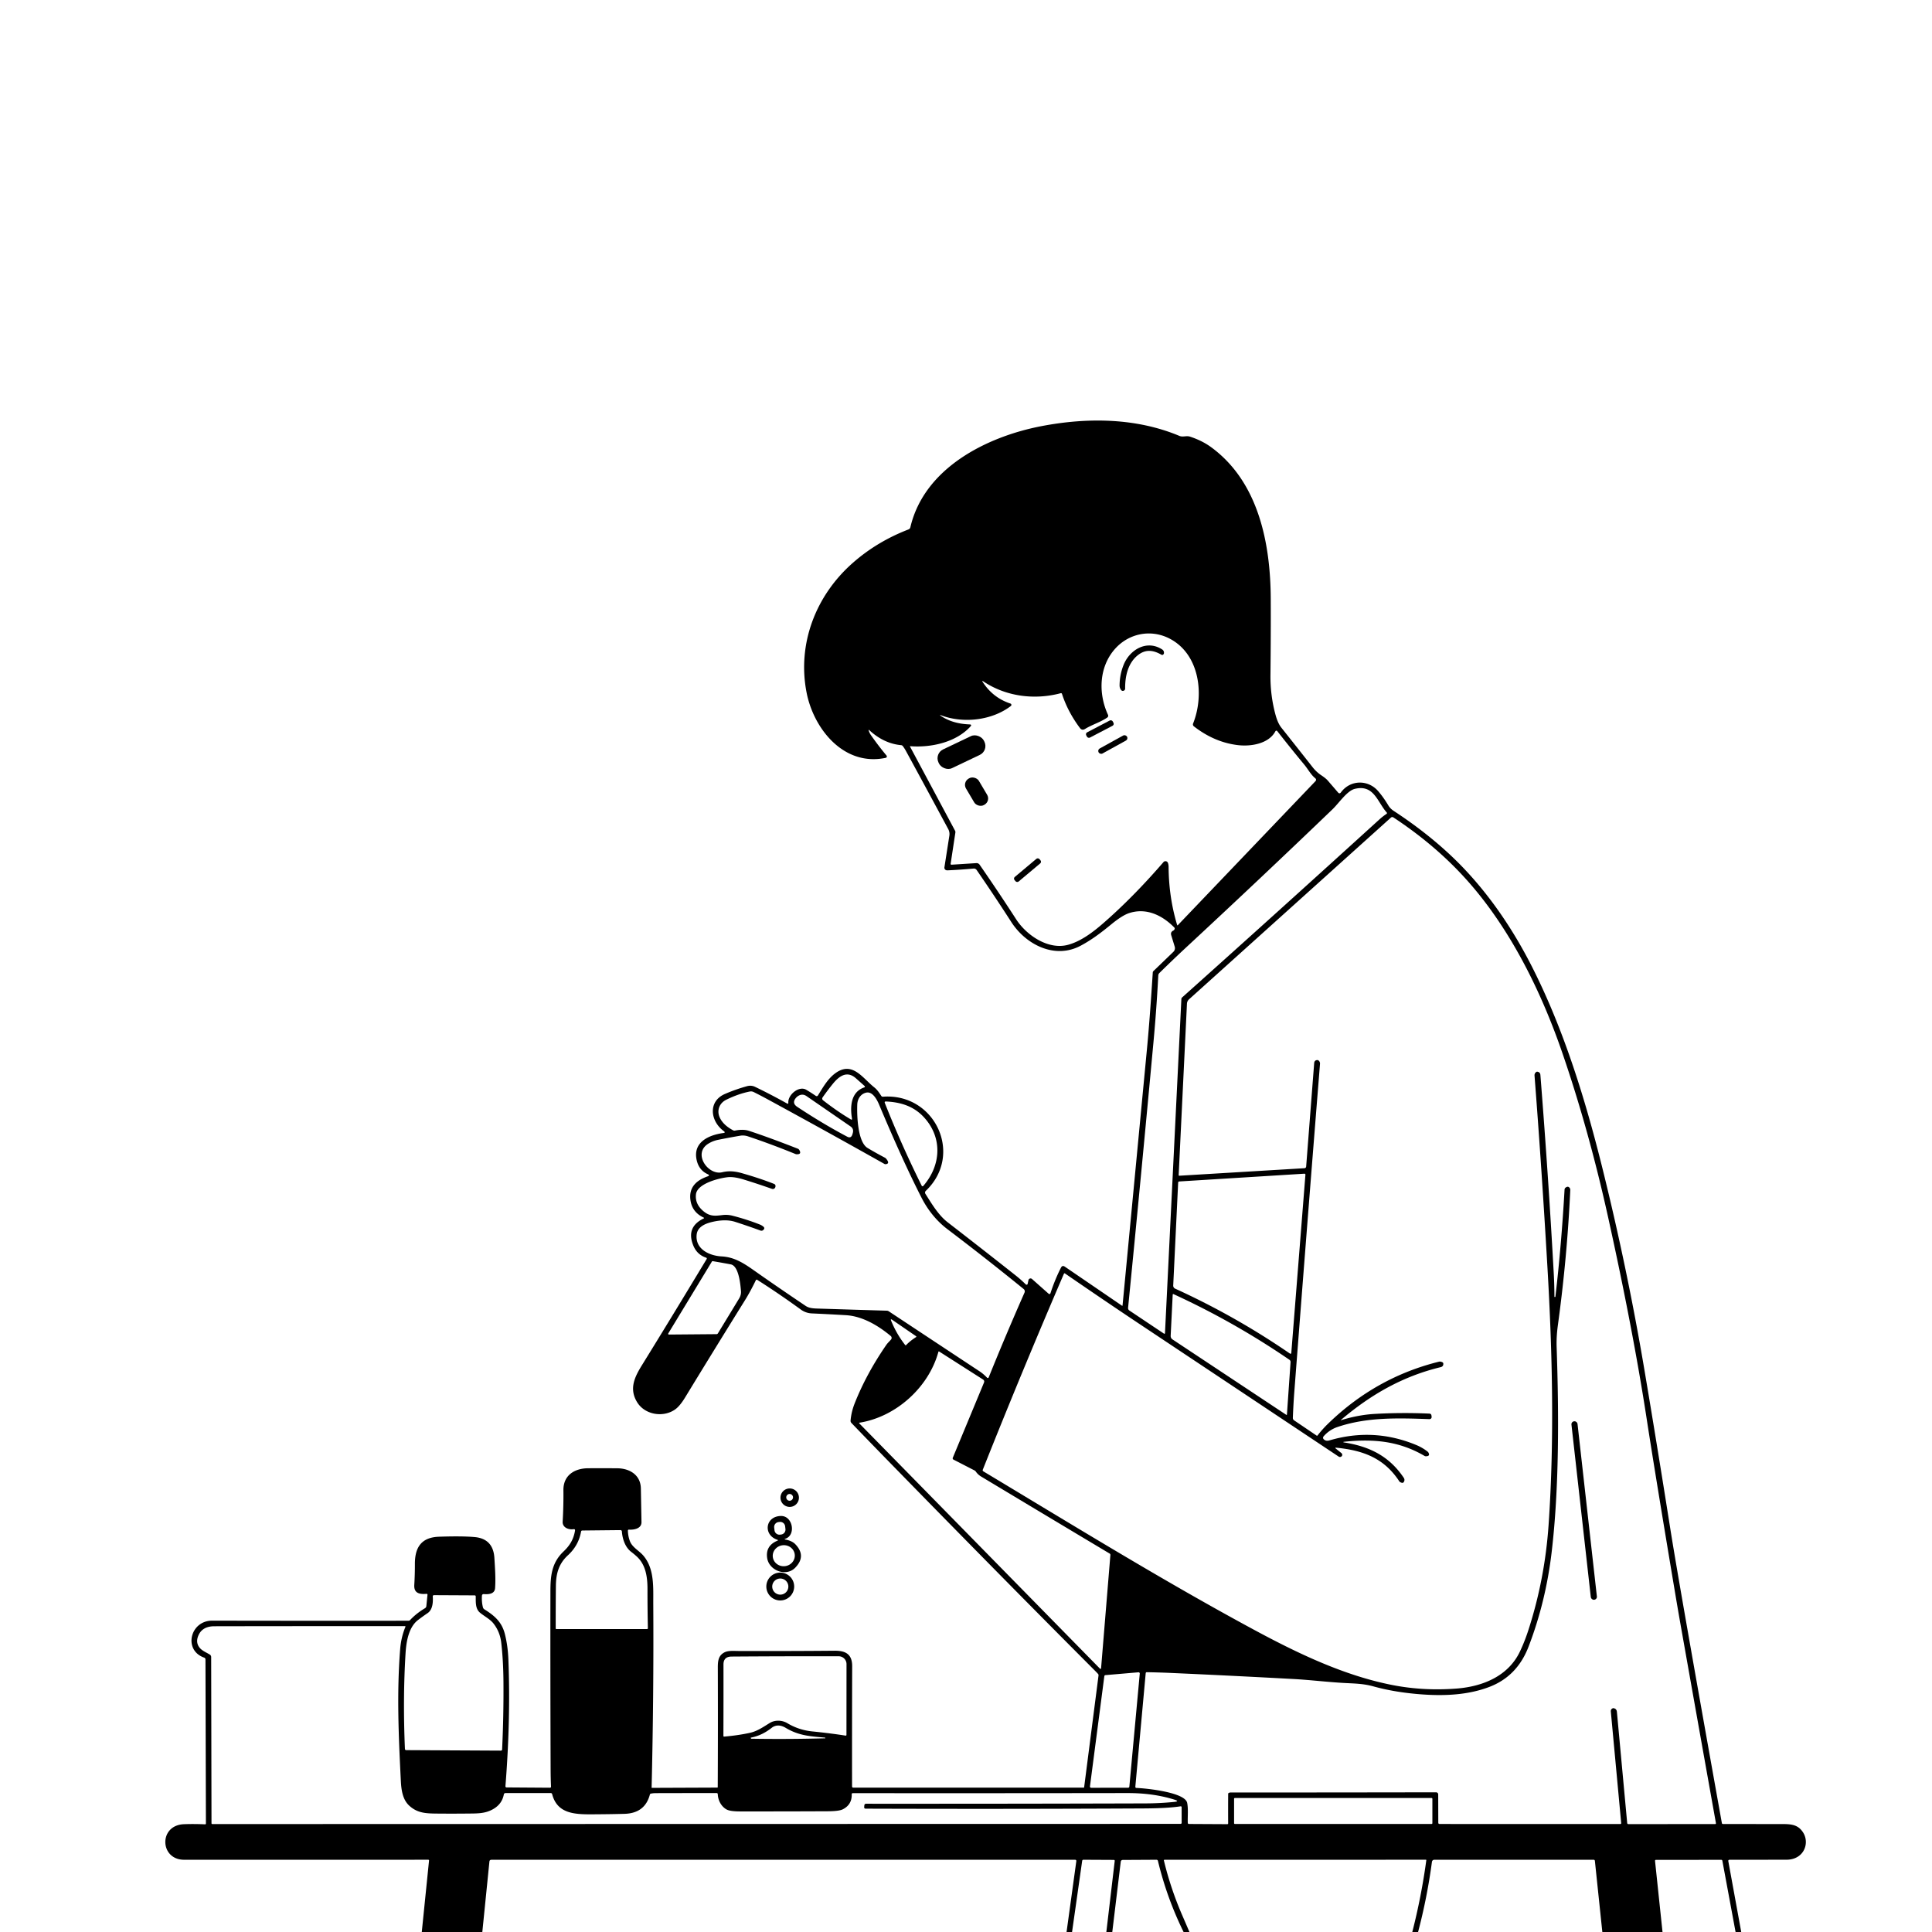 <svg xmlns="http://www.w3.org/2000/svg" version="1.1" viewBox="0.00 0.00 1024.00 1024.00">
<g id="Parent-Group"><g fill="rgba(0,0,0,0)" id="Group-rgba(0,0,0,0)">
<path d="   M 1024.00 0.00   L 1024.00 1024.00   L 922.89 1024.00   L 916.03 986.41   A 0.58 0.57 -5.4 0 1 916.60 985.73   Q 931.35 985.71 946.85 985.69   Q 950.75 985.69 953.48 983.67   C 957.37 980.81 958.23 975.31 955.73 971.33   C 952.63 966.41 948.31 966.79 942.04 966.79   Q 928.09 966.78 913.24 966.76   Q 912.71 966.76 912.62 966.25   Q 890.10 840.67 885.25 809.99   Q 877.93 763.69 871.48 725.50   Q 862.49 672.34 849.42 619.60   C 840.42 583.27 829.02 546.04 812.13 512.67   C 800.81 490.31 786.41 469.70 768.48 452.96   Q 755.35 440.70 738.72 429.81   Q 736.87 428.59 735.89 426.96   Q 733.32 422.65 730.49 419.35   C 725.14 413.11 715.71 413.23 710.74 419.96   Q 710.00 420.97 709.18 420.02   Q 706.44 416.82 703.71 413.67   Q 702.71 412.52 700.27 410.89   Q 697.72 409.18 695.72 406.64   Q 686.94 395.47 679.18 385.72   Q 677.30 383.36 676.12 379.11   Q 673.26 368.76 673.37 357.74   Q 673.60 336.31 673.52 317.50   C 673.41 287.92 667.04 255.48 642.05 237.11   Q 637.22 233.55 630.73 231.43   C 628.73 230.78 627.02 231.84 625.07 231.02   C 602.20 221.45 576.33 221.17 551.85 225.89   C 522.99 231.47 489.91 247.98 482.52 279.42   Q 482.31 280.31 481.45 280.64   Q 464.91 287.00 452.03 298.32   C 432.42 315.54 422.50 341.08 427.48 366.94   C 431.21 386.31 447.23 406.37 469.45 401.67   A 0.75 0.75 0.0 0 0 469.87 400.45   Q 465.62 395.36 461.69 389.75   Q 460.87 388.58 460.45 387.27   Q 460.20 386.51 460.79 387.05   Q 468.50 394.12 477.66 394.96   A 1.17 1.17 0.0 0 1 478.48 395.42   Q 479.39 396.61 480.13 397.96   Q 491.02 417.94 502.59 439.44   A 5.54 5.53 -54.7 0 1 503.18 442.92   L 500.56 459.70   A 1.38 1.37 -80.8 0 0 501.68 461.26   Q 501.98 461.31 502.30 461.30   Q 509.31 460.98 516.02 460.35   A 1.78 1.78 0.0 0 1 517.64 461.11   Q 527.19 474.98 536.03 488.72   C 543.67 500.58 558.92 508.53 572.63 501.32   C 578.53 498.22 583.80 494.19 588.95 489.96   Q 594.83 485.13 598.53 483.94   C 607.68 480.99 616.13 485.20 622.36 491.56   Q 622.78 491.98 622.53 492.51   Q 622.31 493.00 621.83 493.25   Q 620.26 494.04 620.78 495.72   L 622.63 501.76   A 2.71 2.69 59.8 0 1 621.92 504.49   L 611.31 514.72   A 1.06 1.01 71.2 0 0 611.00 515.39   C 610.10 529.17 609.18 542.71 607.90 556.12   Q 601.05 628.13 594.97 691.94   A 0.17 0.17 0.0 0 1 594.70 692.06   L 564.38 671.36   Q 563.07 670.47 562.34 671.88   Q 559.13 678.18 556.76 685.47   A 0.59 0.58 -60.2 0 1 555.82 685.73   L 546.97 677.88   A 1.14 1.14 0.0 0 0 545.10 678.50   L 544.68 680.47   A 0.59 0.59 0.0 0 1 543.69 680.77   Q 541.13 678.23 538.44 676.10   Q 520.83 662.18 502.25 647.81   C 497.27 643.95 493.78 637.91 490.49 632.75   A 1.25 1.23 -38.1 0 1 490.69 631.18   C 510.87 612.01 495.61 579.27 467.99 581.27   Q 467.41 581.32 467.08 580.83   C 465.98 579.15 464.95 577.57 463.35 576.30   C 457.13 571.38 451.78 562.22 442.72 568.85   C 438.70 571.79 436.15 576.39 433.52 580.62   A 0.78 0.78 0.0 0 1 432.42 580.85   Q 429.85 579.10 427.36 577.62   C 423.42 575.26 417.43 580.37 417.84 584.57   A 0.38 0.38 0.0 0 1 417.27 584.94   Q 408.69 580.14 400.24 576.07   Q 398.19 575.08 395.94 575.70   Q 389.97 577.35 384.27 579.80   C 375.16 583.72 376.41 594.22 383.62 599.51   Q 384.76 600.35 383.35 600.53   C 375.75 601.55 367.06 605.35 369.27 614.97   Q 370.48 620.24 375.09 622.34   Q 376.51 622.99 375.03 623.51   C 369.25 625.54 365.02 629.17 365.95 636.06   Q 366.81 642.45 372.90 645.32   Q 373.44 645.58 372.90 645.84   Q 363.51 650.40 367.45 660.12   Q 369.39 664.93 374.18 666.57   Q 374.87 666.80 374.49 667.41   Q 354.70 700.22 340.35 723.40   C 336.35 729.85 333.34 735.98 337.64 743.12   C 341.71 749.87 351.38 751.45 357.69 747.13   Q 360.26 745.38 363.09 740.73   Q 379.30 714.14 394.74 689.34   C 396.87 685.92 398.83 682.23 400.58 678.62   Q 400.86 678.03 401.41 678.38   Q 412.79 685.61 424.43 694.07   Q 427.07 695.98 430.23 696.13   Q 439.64 696.56 448.32 697.07   C 457.11 697.59 465.49 702.57 472.12 708.12   A 1.31 1.30 40.1 0 1 472.28 709.95   C 471.49 710.91 470.50 711.76 469.79 712.78   Q 459.12 728.25 452.94 743.95   Q 451.22 748.35 450.82 752.91   A 1.64 1.63 -64.4 0 0 451.27 754.20   Q 461.80 765.14 472.50 776.10   Q 531.36 836.39 580.51 885.66   Q 581.27 886.42 581.97 887.19   Q 582.30 887.55 582.24 888.05   L 574.61 947.33   A 0.18 0.18 0.0 0 1 574.43 947.49   L 452.20 947.48   A 0.59 0.59 0.0 0 1 451.61 946.89   Q 451.57 914.14 451.67 883.12   C 451.69 876.77 448.23 874.86 442.29 874.92   Q 417.66 875.14 391.56 875.06   C 389.16 875.06 386.17 874.75 384.17 875.70   C 380.85 877.30 380.45 880.14 380.46 883.81   Q 380.57 916.47 380.42 947.24   A 0.23 0.22 -0.0 0 1 380.19 947.46   L 345.51 947.60   A 0.14 0.14 0.0 0 1 345.37 947.45   Q 346.54 898.88 346.25 850.25   C 346.20 841.44 346.98 831.63 341.05 824.58   C 338.81 821.92 335.09 820.13 333.86 816.83   Q 332.88 814.21 332.80 811.34   Q 332.78 810.70 333.41 810.74   C 335.95 810.90 340.06 810.24 340.00 806.74   Q 339.83 797.46 339.67 788.91   C 339.53 781.70 333.68 778.27 327.15 778.22   Q 318.81 778.15 311.61 778.21   C 304.59 778.27 298.51 781.88 298.62 789.89   Q 298.72 797.89 298.22 806.47   C 298.03 809.59 301.29 810.89 303.95 810.51   Q 304.93 810.37 304.76 811.34   C 303.96 815.96 302.02 819.15 298.72 822.28   C 292.22 828.44 291.74 835.51 291.73 843.94   Q 291.66 886.20 291.84 937.85   Q 291.86 942.55 292.05 946.96   A 0.54 0.54 0.0 0 1 291.50 947.53   L 268.47 947.37   A 0.59 0.58 2.7 0 1 267.89 946.74   Q 270.70 911.25 269.46 879.62   Q 269.17 872.24 267.58 866.02   C 265.95 859.60 262.03 856.30 256.76 853.00   Q 256.14 852.61 255.96 851.90   Q 255.24 849.06 255.43 845.86   Q 255.49 844.83 256.52 844.91   Q 262.13 845.34 262.40 841.79   C 262.79 836.59 262.34 830.79 262.04 825.80   Q 261.43 815.58 251.60 814.68   Q 244.96 814.08 232.73 814.49   C 223.34 814.80 219.88 820.11 219.90 828.96   Q 219.92 834.40 219.58 840.08   C 219.32 844.52 222.46 845.08 226.02 844.77   Q 226.63 844.72 226.57 845.33   L 225.97 851.26   A 1.51 1.49 78.2 0 1 225.24 852.40   Q 220.69 855.10 217.36 858.66   Q 217.03 859.02 216.53 859.02   Q 166.56 859.08 112.45 858.98   C 100.79 858.96 97.00 874.64 108.22 878.58   A 1.02 1.02 0.0 0 1 108.90 879.54   L 109.14 966.50   A 0.43 0.43 0.0 0 1 108.69 966.93   Q 102.92 966.67 97.55 966.86   C 84.03 967.34 84.61 985.70 97.57 985.71   Q 161.77 985.74 226.93 985.70   Q 227.44 985.70 227.39 986.20   L 223.55 1024.00   L 0.00 1024.00   L 0.00 0.00   L 1024.00 0.00   Z   M 423.45 793.80   A 4.89 4.89 0.0 0 0 418.56 788.91   A 4.89 4.89 0.0 0 0 413.67 793.80   A 4.89 4.89 0.0 0 0 418.56 798.69   A 4.89 4.89 0.0 0 0 423.45 793.80   Z   M 412.02 816.61   Q 405.67 819.27 406.61 825.77   C 407.57 832.42 416.63 835.88 421.45 830.95   Q 427.58 824.69 421.47 818.40   Q 419.79 816.68 416.30 815.99   Q 415.46 815.83 416.27 815.56   C 422.03 813.64 420.20 803.39 413.92 803.50   C 405.55 803.65 404.36 813.56 412.00 816.11   Q 412.69 816.33 412.02 816.61   Z   M 420.93 840.89   A 7.38 7.38 0.0 0 0 413.55 833.51   A 7.38 7.38 0.0 0 0 406.17 840.89   A 7.38 7.38 0.0 0 0 413.55 848.27   A 7.38 7.38 0.0 0 0 420.93 840.89   Z" />
<path d="   M 514.33 385.08   Q 515.31 384.00 513.86 383.95   Q 504.94 383.61 498.86 379.55   Q 497.50 378.64 499.03 379.21   C 510.64 383.53 525.80 381.85 535.77 374.19   A 0.74 0.74 0.0 0 0 535.55 372.90   Q 526.34 369.87 520.92 361.58   Q 520.23 360.52 521.28 361.22   C 533.37 369.26 548.43 371.07 562.16 367.42   Q 562.71 367.28 562.89 367.82   Q 565.96 377.26 572.36 385.83   Q 573.50 387.36 575.12 386.35   C 578.90 384.02 583.16 382.86 586.87 380.31   A 1.14 1.14 0.0 0 0 587.27 378.89   C 581.99 367.47 582.48 353.40 591.04 343.85   C 598.25 335.79 609.74 333.37 619.60 338.31   C 635.88 346.47 638.44 368.29 632.37 383.47   A 1.30 1.30 0.0 0 0 632.77 384.97   Q 643.59 393.39 655.95 394.91   C 663.03 395.79 672.51 394.20 675.99 387.58   A 0.59 0.59 0.0 0 1 676.97 387.49   Q 684.00 396.48 691.31 405.30   C 693.26 407.65 694.75 410.56 697.05 412.44   Q 698.01 413.22 697.15 414.11   L 624.28 490.35   Q 624.02 490.62 623.91 490.26   Q 619.48 475.57 619.38 459.39   Q 619.37 458.37 619.04 457.39   A 1.39 1.39 0.0 0 0 616.67 456.93   Q 602.09 473.81 587.66 486.75   C 581.48 492.30 574.26 498.50 566.19 500.74   C 555.71 503.65 544.09 495.78 538.56 487.21   Q 529.35 472.94 519.22 458.31   A 1.96 1.95 70.8 0 0 517.49 457.47   L 504.31 458.31   A 0.43 0.43 0.0 0 1 503.86 457.82   L 506.37 441.27   A 1.56 1.55 -55.1 0 0 506.20 440.29   L 482.31 395.68   A 0.13 0.12 -12.2 0 1 482.43 395.50   C 493.65 396.35 506.77 393.39 514.33 385.08   Z   M 603.12 347.24   C 607.29 343.96 611.32 344.59 615.50 346.98   Q 616.23 347.39 616.72 346.71   Q 616.92 346.43 616.93 346.09   Q 616.98 344.88 615.97 344.22   C 607.77 338.91 598.71 344.37 595.51 352.45   Q 593.45 357.64 593.40 363.26   Q 593.39 364.70 594.23 365.74   Q 594.65 366.26 595.33 366.16   A 1.19 1.19 0.0 0 0 596.35 364.97   C 596.27 358.36 597.89 351.35 603.12 347.24   Z   M 589.768 382.355   A 1.15 1.15 0.0 0 0 588.216 381.869   L 576.199 388.151   A 1.15 1.15 0.0 0 0 575.713 389.703   L 576.112 390.465   A 1.15 1.15 0.0 0 0 577.663 390.951   L 589.681 384.669   A 1.15 1.15 0.0 0 0 590.167 383.117   L 589.768 382.355   Z   M 521.516 392.623   A 5.19 5.19 0.0 0 0 514.597 390.173   L 499.867 397.199   A 5.19 5.19 0.0 0 0 497.417 404.118   L 497.684 404.677   A 5.19 5.19 0.0 0 0 504.603 407.127   L 519.333 400.101   A 5.19 5.19 0.0 0 0 521.783 393.183   L 521.516 392.623   Z   M 597.33 390.419   A 1.48 1.48 0.0 0 0 595.319 389.838   L 582.852 396.72   A 1.48 1.48 0.0 0 0 582.272 398.731   L 582.31 398.801   A 1.48 1.48 0.0 0 0 584.321 399.382   L 596.788 392.5   A 1.48 1.48 0.0 0 0 597.368 390.489   L 597.33 390.419   Z   M 518.828 413.868   A 3.79 3.79 0.0 0 0 513.637 412.535   L 513.327 412.718   A 3.79 3.79 0.0 0 0 511.994 417.91   L 516.372 425.312   A 3.79 3.79 0.0 0 0 521.563 426.645   L 521.873 426.462   A 3.79 3.79 0.0 0 0 523.206 421.27   L 518.828 413.868   Z   M 550.914 455.325   A 1.13 1.13 0.0 0 0 549.322 455.185   L 537.847 464.814   A 1.13 1.13 0.0 0 0 537.707 466.406   L 538.286 467.096   A 1.13 1.13 0.0 0 0 539.878 467.235   L 551.353 457.606   A 1.13 1.13 0.0 0 0 551.493 456.014   L 550.914 455.325   Z" />
<path d="   M 626.56 528.65   Q 626.18 528.98 626.15 529.50   L 617.47 706.46   Q 617.43 707.19 616.82 706.78   L 598.58 694.59   A 1.55 1.53 -70.4 0 1 597.91 693.16   Q 604.71 624.37 611.36 552.39   Q 613.01 534.51 613.91 517.01   A 1.96 1.93 -21.3 0 1 614.48 515.74   Q 621.59 508.74 628.50 502.32   Q 668.83 464.91 706.34 428.86   C 709.65 425.67 713.99 419.10 718.10 418.11   C 728.25 415.66 730.01 425.08 735.00 430.65   A 0.47 0.47 0.0 0 1 734.92 431.35   Q 732.87 432.72 731.24 434.20   Q 676.83 483.69 626.56 528.65   Z" />
<path d="   M 651.02 950.49   Q 650.96 950.54 650.96 950.61   Q 650.91 958.38 650.95 966.42   A 0.42 0.42 0.0 0 1 650.53 966.85   L 630.18 966.74   Q 629.58 966.73 629.55 966.13   C 629.42 962.89 629.88 958.81 629.23 955.57   C 628.10 949.97 607.77 947.86 602.31 947.64   A 0.58 0.58 0.0 0 1 601.75 947.00   L 607.25 886.80   A 0.55 0.55 0.0 0 1 607.81 886.30   Q 614.46 886.42 620.51 886.69   Q 652.45 888.11 685.57 889.91   C 694.40 890.39 703.78 891.55 712.76 892.03   C 718.06 892.32 722.57 892.33 728.04 893.85   Q 739.69 897.08 754.00 898.09   C 766.05 898.94 778.46 898.32 789.52 894.05   Q 804.17 888.40 810.17 872.77   Q 819.29 849.04 822.40 822.75   C 826.42 788.70 826.26 749.31 825.05 713.91   Q 824.87 708.55 825.69 702.52   Q 830.62 666.54 832.28 630.76   Q 832.32 629.79 831.54 629.21   Q 830.82 628.68 829.79 629.47   A 1.38 1.35 -17.8 0 0 829.25 630.49   Q 827.55 660.32 824.40 687.26   Q 824.39 687.42 824.23 687.41   L 823.95 687.40   Q 823.88 687.40 823.88 687.33   Q 823.85 680.99 823.55 675.49   Q 820.72 623.85 816.44 569.75   Q 816.31 568.22 814.79 568.02   Q 814.57 567.99 814.39 568.09   A 2.07 2.05 73.4 0 0 813.33 570.07   Q 817.09 618.59 820.18 671.77   C 822.79 716.75 823.89 763.02 820.79 808.14   Q 818.83 836.71 810.22 863.53   Q 808.22 869.79 805.61 875.31   C 799.44 888.38 785.88 893.90 772.02 894.97   Q 754.40 896.33 737.87 893.08   C 712.09 888.01 687.45 876.12 664.18 863.56   C 615.79 837.43 568.64 808.33 521.18 779.84   A 0.68 0.67 26.4 0 1 520.89 779.00   Q 541.61 726.87 563.91 675.09   A 0.36 0.35 28.7 0 1 564.43 674.94   Q 586.43 690.07 603.40 701.37   Q 656.50 736.72 709.44 771.97   Q 710.29 772.53 711.07 771.89   Q 711.28 771.73 711.36 771.44   Q 711.57 770.65 710.94 770.14   L 708.12 767.87   Q 707.30 767.21 708.34 767.32   C 722.43 768.72 733.55 772.77 741.64 785.11   A 1.48 1.42 86.4 0 0 742.15 785.58   Q 743.49 786.28 743.97 785.60   Q 744.80 784.42 744.00 783.23   C 736.38 771.89 726.05 766.74 712.85 764.60   Q 711.02 764.31 712.86 764.12   C 728.01 762.58 741.52 763.75 755.02 771.66   A 1.37 1.29 58.7 0 0 755.70 771.85   Q 758.24 771.84 757.04 769.80   A 1.22 1.21 4.9 0 0 756.76 769.47   Q 753.98 767.27 750.68 765.90   Q 728.19 756.54 704.75 763.41   C 703.52 763.77 702.51 763.73 701.58 762.82   A 1.11 1.10 42.9 0 1 701.52 761.31   C 703.46 759.05 706.04 757.31 708.81 756.37   C 724.45 751.07 740.66 751.56 757.64 752.17   A 1.12 1.11 -2.4 0 0 758.79 750.92   L 758.71 750.27   Q 758.58 749.28 757.58 749.24   Q 743.03 748.59 728.63 749.40   C 722.64 749.74 716.60 750.94 710.87 752.70   Q 710.44 752.83 710.78 752.54   C 726.65 739.10 743.49 729.46 763.58 724.62   Q 765.12 724.25 764.98 722.68   Q 764.91 721.90 763.36 721.68   A 1.92 1.88 40.9 0 0 762.69 721.72   Q 729.20 730.01 703.85 754.64   Q 700.92 757.48 698.32 760.83   A 0.34 0.34 0.0 0 1 697.85 760.90   L 685.90 752.81   A 1.51 1.50 18.3 0 1 685.24 751.51   Q 685.51 744.30 686.03 737.50   Q 692.53 652.47 699.63 563.85   A 2.02 1.98 -72.0 0 0 698.70 561.98   Q 698.50 561.86 698.27 561.86   Q 696.66 561.88 696.54 563.49   L 692.29 618.32   A 0.92 0.92 0.0 0 1 691.43 619.17   L 625.06 623.16   A 0.32 0.32 0.0 0 1 624.72 622.82   L 629.11 531.98   A 3.32 3.30 -19.9 0 1 630.20 529.67   L 737.23 433.33   A 1.05 1.04 -49.3 0 1 738.50 433.23   Q 760.93 448.02 777.31 466.29   C 800.23 491.85 816.75 525.06 828.18 558.38   Q 842.13 599.04 852.34 645.19   Q 865.45 704.44 872.74 751.78   Q 877.16 780.52 887.53 842.42   Q 889.28 852.88 890.92 862.14   Q 900.05 913.63 909.47 966.26   Q 909.56 966.79 909.02 966.79   L 863.13 966.82   Q 862.49 966.82 862.44 966.19   L 856.99 907.31   Q 856.83 905.66 855.21 905.37   Q 854.99 905.33 854.77 905.43   Q 853.66 905.94 853.77 907.14   L 859.26 966.24   Q 859.30 966.77 858.76 966.77   L 763.04 966.75   Q 762.32 966.75 762.32 966.04   L 762.28 951.07   A 1.11 1.11 0.0 0 0 761.17 949.96   Q 706.89 950.06 652.15 950.06   A 1.80 1.67 -63.8 0 0 651.02 950.49   Z   M 836.117 754.666   A 1.54 1.54 0.0 0 0 834.415 753.308   L 834.256 753.326   A 1.54 1.54 0.0 0 0 832.897 755.028   L 843.163 846.554   A 1.54 1.54 0.0 0 0 844.865 847.912   L 845.024 847.894   A 1.54 1.54 0.0 0 0 846.383 846.192   L 836.117 754.666   Z" />
<path d="   M 450.88 593.26   Q 443.82 589.07 436.35 583.26   Q 435.38 582.51 436.09 581.51   Q 438.66 577.87 441.31 574.59   C 444.49 570.65 448.71 567.17 453.61 571.48   Q 455.95 573.55 458.28 575.64   A 0.41 0.41 0.0 0 1 458.13 576.33   C 450.98 578.73 450.50 586.45 451.56 592.79   Q 451.72 593.76 450.88 593.26   Z" />
<path d="   M 422.23 611.79   Q 425.11 611.87 423.59 609.43   A 1.48 1.46 -4.6 0 0 422.90 608.85   Q 407.69 602.89 396.99 599.37   Q 393.89 598.35 389.54 599.24   A 1.43 1.42 53.4 0 1 388.59 599.10   Q 383.17 596.22 381.40 592.12   C 379.84 588.50 381.31 584.65 384.94 582.88   Q 391.45 579.70 397.39 578.53   Q 398.49 578.32 399.50 578.82   Q 403.15 580.65 406.55 582.49   Q 438.29 599.75 468.75 616.90   A 1.21 1.13 54.6 0 0 469.44 617.04   Q 471.88 616.77 469.67 614.14   A 2.18 2.16 83.9 0 0 468.97 613.57   Q 464.22 611.09 459.83 608.45   C 454.63 605.34 454.14 591.53 454.37 585.45   C 454.47 582.56 456.04 579.91 458.97 579.15   C 462.44 578.24 464.84 582.88 465.90 585.38   Q 478.58 615.57 488.51 634.97   C 491.72 641.24 496.32 647.06 502.05 651.41   Q 522.86 667.18 542.57 683.22   A 1.60 1.59 -58.7 0 1 543.02 685.09   Q 532.41 709.18 524.03 730.05   A 0.52 0.51 -56.1 0 1 523.18 730.22   Q 521.22 728.17 519.22 726.85   Q 495.56 711.23 471.09 695.03   Q 470.61 694.71 470.04 694.69   Q 452.44 694.17 433.85 693.58   C 431.54 693.51 428.99 693.48 427.04 692.17   Q 412.65 682.51 399.55 673.29   C 393.97 669.36 389.13 666.28 382.43 665.92   C 375.89 665.56 368.32 661.99 369.26 654.23   C 369.74 650.28 373.74 648.56 377.20 647.72   Q 384.48 645.95 389.65 647.61   Q 396.30 649.75 403.12 652.24   A 1.38 1.38 0.0 0 0 404.46 652.00   Q 405.60 651.03 404.67 650.20   Q 403.83 649.46 402.70 649.01   Q 396.01 646.36 388.31 644.37   Q 385.64 643.68 382.92 644.01   C 379.03 644.48 376.34 644.82 372.95 642.05   Q 368.32 638.27 368.86 633.08   C 369.46 627.18 381.59 624.33 385.91 623.92   Q 389.16 623.62 394.31 625.21   Q 402.23 627.67 409.08 630.10   Q 410.01 630.43 410.67 629.71   Q 410.96 629.39 411.04 628.76   A 1.20 1.20 0.0 0 0 410.29 627.50   Q 402.80 624.54 393.41 621.86   C 389.64 620.78 386.42 620.44 382.75 621.32   C 375.32 623.10 366.97 611.39 375.44 606.16   Q 377.81 604.70 380.57 604.14   Q 386.51 602.94 392.44 601.93   C 393.79 601.71 395.20 601.88 396.49 602.31   Q 408.63 606.36 421.63 611.66   A 1.74 1.68 56.3 0 0 422.23 611.79   Z" />
<path d="   M 427.50 580.98   L 450.79 597.02   Q 452.55 598.23 452.05 600.31   Q 451.92 600.86 451.74 601.39   Q 451.02 603.51 449.05 602.47   Q 436.21 595.69 422.58 586.67   Q 419.51 584.64 421.91 581.86   Q 422.41 581.28 423.07 580.87   Q 425.32 579.48 427.50 580.98   Z" />
<path d="   M 469.61 583.81   C 477.57 584.18 484.33 586.39 489.61 592.07   C 499.55 602.76 498.99 617.46 489.35 628.58   A 0.50 0.50 0.0 0 1 488.53 628.47   Q 477.77 606.79 469.00 584.67   Q 468.64 583.76 469.61 583.81   Z" />
<path d="   M 683.51 717.30   Q 654.71 697.53 622.84 683.00   A 1.73 1.73 0.0 0 1 621.83 681.34   L 624.45 626.76   A 0.60 0.58 -90.0 0 1 625.00 626.20   L 691.36 622.08   A 0.52 0.51 1.0 0 1 691.90 622.63   L 684.41 717.15   A 0.40 0.40 0.0 0 1 683.86 717.49   Q 683.67 717.41 683.51 717.30   Z" />
<path d="   M 377.77 668.44   Q 382.90 669.31 387.30 670.14   C 391.62 670.95 392.43 680.85 392.73 684.24   Q 392.92 686.30 391.72 688.27   Q 386.23 697.32 380.52 706.69   Q 380.26 707.13 379.75 707.13   L 354.54 707.34   A 0.39 0.39 0.0 0 1 354.20 706.75   L 377.33 668.64   A 0.43 0.43 0.0 0 1 377.77 668.44   Z" />
<path d="   M 683.38 720.68   Q 684.08 721.16 684.02 722.01   L 682.10 749.74   A 0.21 0.21 0.0 0 1 681.77 749.90   L 621.48 709.94   Q 620.42 709.23 620.48 707.95   L 621.56 686.16   A 0.29 0.29 0.0 0 1 621.98 685.91   Q 654.06 700.62 683.38 720.68   Z" />
<path d="   M 485.56 708.67   Q 482.36 710.71 480.26 712.93   A 0.32 0.31 -41.8 0 1 479.78 712.91   Q 475.20 707.09 472.33 700.03   Q 471.83 698.81 472.92 699.55   L 485.57 708.24   A 0.26 0.26 0.0 0 1 485.56 708.67   Z" />
<path d="   M 505.00 772.64   A 0.76 0.76 0.0 0 0 505.36 773.62   L 516.48 779.34   Q 516.93 779.57 517.22 779.99   Q 518.31 781.57 520.02 782.60   Q 555.34 803.82 588.09 823.39   Q 588.57 823.68 588.52 824.24   L 583.59 884.26   A 0.32 0.32 0.0 0 1 583.05 884.46   L 455.51 754.50   Q 455.14 754.12 455.66 754.04   C 474.95 750.93 492.26 735.30 497.38 716.47   A 0.25 0.25 0.0 0 1 497.76 716.32   L 520.97 731.13   Q 521.97 731.76 521.51 732.86   L 505.00 772.64   Z" />
<circle cx="418.52" cy="793.63" r="1.79" />
<rect x="-2.92" y="-3.36" transform="translate(413.32,810.03) rotate(-6.6)" width="5.84" height="6.72" rx="2.63" />
<path d="   M 294.54 863.11   Q 294.52 851.68 294.63 840.63   C 294.69 833.84 296.25 828.71 301.03 824.31   C 304.77 820.87 307.08 816.76 307.97 811.80   Q 308.07 811.21 308.68 811.20   L 328.85 810.99   A 0.75 0.75 0.0 0 1 329.61 811.69   C 329.89 815.60 331.32 820.05 334.54 822.51   Q 336.08 823.68 337.49 824.97   C 342.32 829.39 343.19 835.97 343.18 842.29   Q 343.17 853.31 343.39 862.98   A 0.44 0.44 0.0 0 1 342.95 863.43   L 294.86 863.44   A 0.33 0.32 90.0 0 1 294.54 863.11   Z" />
<ellipse cx="0.00" cy="0.00" transform="translate(415.42,824.56) rotate(-6.5)" rx="5.85" ry="5.57" />
<circle cx="413.57" cy="840.92" r="4.27" />
<path d="   M 226.65 854.98   C 229.34 853.16 229.58 849.20 229.38 846.13   A 0.61 0.61 0.0 0 1 229.99 845.47   L 251.54 845.58   Q 252.14 845.58 252.15 846.18   C 252.19 849.09 251.89 852.67 254.40 854.75   C 256.69 856.65 259.74 858.18 261.53 860.45   Q 265.01 864.87 265.68 870.73   Q 266.76 880.28 266.84 891.28   Q 266.98 909.30 266.13 927.29   A 0.61 0.61 0.0 0 1 265.51 927.87   L 215.29 927.61   A 0.67 0.67 0.0 0 1 214.62 926.97   Q 213.48 900.31 214.95 876.32   C 215.31 870.39 216.50 862.50 221.58 858.63   Q 224.03 856.76 226.65 854.98   Z" />
<path d="   M 458.04 957.74   Q 457.96 958.63 458.85 958.63   Q 532.27 958.88 606.00 958.51   Q 619.02 958.44 625.65 957.39   Q 626.29 957.29 626.29 957.93   L 626.30 966.07   Q 626.30 966.69 625.68 966.69   L 112.50 966.79   A 0.41 0.40 89.3 0 1 112.10 966.39   L 111.93 878.25   A 1.50 1.50 0.0 0 0 111.23 876.98   C 109.41 875.83 107.10 874.98 105.75 873.26   Q 103.59 870.52 105.14 866.88   Q 107.22 861.97 113.58 861.95   Q 159.49 861.86 214.66 861.89   A 0.25 0.25 0.0 0 1 214.89 862.24   Q 212.59 867.79 212.09 874.15   C 210.26 897.33 211.26 920.14 212.45 943.81   C 212.69 948.62 213.36 953.84 216.97 957.10   C 221.63 961.31 226.38 961.20 233.50 961.25   Q 240.59 961.30 247.24 961.23   C 253.02 961.17 257.02 961.34 261.32 958.90   Q 266.08 956.21 267.03 951.12   A 0.94 0.93 -84.8 0 1 267.95 950.35   L 291.89 950.36   Q 292.49 950.36 292.65 950.94   C 295.28 961.10 304.14 961.67 313.46 961.63   Q 323.80 961.58 331.02 961.37   Q 341.83 961.06 344.45 951.15   Q 344.57 950.73 344.99 950.65   Q 346.21 950.41 347.46 950.40   Q 363.44 950.35 379.78 950.36   Q 380.42 950.36 380.44 950.99   C 380.58 954.38 382.40 957.58 385.11 959.06   Q 386.99 960.08 392.05 960.09   Q 414.67 960.12 438.69 960.01   Q 444.72 959.98 446.69 958.98   Q 451.58 956.50 451.43 951.04   Q 451.42 950.41 452.05 950.41   Q 524.44 950.47 597.29 950.36   C 606.17 950.34 614.49 951.34 622.51 953.86   Q 625.37 954.75 622.39 955.05   Q 614.82 955.82 606.71 955.84   Q 534.02 956.06 459.09 956.02   Q 458.19 956.02 458.11 956.92   L 458.04 957.74   Z" />
<path d="   M 417.30 913.32   C 414.58 911.69 410.81 911.50 408.04 913.18   C 404.68 915.23 401.44 917.56 397.50 918.43   Q 391.37 919.78 383.80 920.44   A 0.35 0.35 0.0 0 1 383.42 920.09   Q 383.49 901.77 383.46 882.21   Q 383.45 878.04 387.75 878.01   Q 417.69 877.80 444.53 877.86   A 4.14 4.14 0.0 0 1 448.67 882.01   L 448.64 919.47   Q 448.64 919.99 448.13 919.91   Q 440.26 918.67 430.56 917.69   Q 423.38 916.97 417.30 913.32   Z" />
<path d="   M 577.70 946.84   L 585.32 888.40   A 0.64 0.64 0.0 0 1 585.90 887.85   L 603.41 886.35   A 0.64 0.64 0.0 0 1 604.10 887.04   L 598.58 946.96   A 0.64 0.64 0.0 0 1 597.95 947.54   L 578.34 947.56   A 0.64 0.64 0.0 0 1 577.70 946.84   Z" />
<path d="   M 437.23 920.98   Q 437.44 921.00 437.43 921.22   L 437.43 921.23   Q 437.42 921.33 437.32 921.34   Q 417.77 921.88 398.38 921.56   Q 398.12 921.56 397.98 921.33   Q 397.78 921.01 398.15 920.94   Q 403.84 919.85 408.98 915.81   C 411.36 913.94 414.09 914.39 416.45 915.81   C 423.52 920.04 429.61 920.26 437.23 920.98   Z" />
<rect x="654.09" y="952.97" width="105.10" height="13.78" rx="0.43" />
<path d="   M 748.54 1024.00   L 630.43 1024.00   Q 628.49 1019.47 626.55 1015.00   Q 620.49 1000.98 616.91 986.20   Q 616.79 985.72 617.28 985.72   L 755.72 985.70   Q 756.01 985.70 755.97 985.99   Q 753.35 1005.27 748.54 1024.00   Z" />
<path d="   M 565.30 1024.00   L 255.64 1024.00   L 259.40 986.68   Q 259.50 985.73 260.46 985.73   L 569.76 985.72   Q 570.57 985.72 570.46 986.52   L 565.30 1024.00   Z" />
<path d="   M 586.38 1024.00   L 568.21 1024.00   L 573.57 986.33   Q 573.66 985.70 574.29 985.71   L 590.28 985.79   Q 590.89 985.79 590.82 986.39   L 586.38 1024.00   Z" />
<path d="   M 627.33 1024.00   L 589.53 1024.00   L 594.01 986.83   Q 594.13 985.81 595.16 985.81   L 612.97 985.71   A 0.79 0.78 82.9 0 1 613.73 986.31   Q 618.48 1006.04 627.33 1024.00   Z" />
<path d="   M 849.27 1024.00   L 751.61 1024.00   Q 756.40 1005.89 758.96 986.81   A 1.27 1.26 -86.1 0 1 760.21 985.71   L 844.70 985.72   A 0.63 0.62 86.9 0 1 845.32 986.28   L 849.27 1024.00   Z" />
<path d="   M 919.89 1024.00   L 881.17 1024.00   L 877.20 986.30   A 0.48 0.47 87.2 0 1 877.67 985.77   L 912.32 985.75   A 0.57 0.57 0.0 0 1 912.88 986.21   L 919.89 1024.00   Z" />
</g>
<g fill="#000000" id="Group-000000">
<path d="   M 922.89 1024.00   L 919.89 1024.00   L 912.88 986.21   A 0.57 0.57 0.0 0 0 912.32 985.75   L 877.67 985.77   A 0.48 0.47 87.2 0 0 877.20 986.30   L 881.17 1024.00   L 849.27 1024.00   L 845.32 986.28   A 0.63 0.62 86.9 0 0 844.70 985.72   L 760.21 985.71   A 1.27 1.26 -86.1 0 0 758.96 986.81   Q 756.40 1005.89 751.61 1024.00   L 748.54 1024.00   Q 753.35 1005.27 755.97 985.99   Q 756.01 985.70 755.72 985.70   L 617.28 985.72   Q 616.79 985.72 616.91 986.20   Q 620.49 1000.98 626.55 1015.00   Q 628.49 1019.47 630.43 1024.00   L 627.33 1024.00   Q 618.48 1006.04 613.73 986.31   A 0.79 0.78 82.9 0 0 612.97 985.71   L 595.16 985.81   Q 594.13 985.81 594.01 986.83   L 589.53 1024.00   L 586.38 1024.00   L 590.82 986.39   Q 590.89 985.79 590.28 985.79   L 574.29 985.71   Q 573.66 985.70 573.57 986.33   L 568.21 1024.00   L 565.30 1024.00   L 570.46 986.52   Q 570.57 985.72 569.76 985.72   L 260.46 985.73   Q 259.50 985.73 259.40 986.68   L 255.64 1024.00   L 223.55 1024.00   L 227.39 986.20   Q 227.44 985.70 226.93 985.70   Q 161.77 985.74 97.57 985.71   C 84.61 985.70 84.03 967.34 97.55 966.86   Q 102.92 966.67 108.69 966.93   A 0.43 0.43 0.0 0 0 109.14 966.50   L 108.90 879.54   A 1.02 1.02 0.0 0 0 108.22 878.58   C 97.00 874.64 100.79 858.96 112.45 858.98   Q 166.56 859.08 216.53 859.02   Q 217.03 859.02 217.36 858.66   Q 220.69 855.10 225.24 852.40   A 1.51 1.49 78.2 0 0 225.97 851.26   L 226.57 845.33   Q 226.63 844.72 226.02 844.77   C 222.46 845.08 219.32 844.52 219.58 840.08   Q 219.92 834.40 219.90 828.96   C 219.88 820.11 223.34 814.80 232.73 814.49   Q 244.96 814.08 251.60 814.68   Q 261.43 815.58 262.04 825.80   C 262.34 830.79 262.79 836.59 262.40 841.79   Q 262.13 845.34 256.52 844.91   Q 255.49 844.83 255.43 845.86   Q 255.24 849.06 255.96 851.90   Q 256.14 852.61 256.76 853.00   C 262.03 856.30 265.95 859.60 267.58 866.02   Q 269.17 872.24 269.46 879.62   Q 270.70 911.25 267.89 946.74   A 0.59 0.58 2.7 0 0 268.47 947.37   L 291.50 947.53   A 0.54 0.54 0.0 0 0 292.05 946.96   Q 291.86 942.55 291.84 937.85   Q 291.66 886.20 291.73 843.94   C 291.74 835.51 292.22 828.44 298.72 822.28   C 302.02 819.15 303.96 815.96 304.76 811.34   Q 304.93 810.37 303.95 810.51   C 301.29 810.89 298.03 809.59 298.22 806.47   Q 298.72 797.89 298.62 789.89   C 298.51 781.88 304.59 778.27 311.61 778.21   Q 318.81 778.15 327.15 778.22   C 333.68 778.27 339.53 781.70 339.67 788.91   Q 339.83 797.46 340.00 806.74   C 340.06 810.24 335.95 810.90 333.41 810.74   Q 332.78 810.70 332.80 811.34   Q 332.88 814.21 333.86 816.83   C 335.09 820.13 338.81 821.92 341.05 824.58   C 346.98 831.63 346.20 841.44 346.25 850.25   Q 346.54 898.88 345.37 947.45   A 0.14 0.14 0.0 0 0 345.51 947.60   L 380.19 947.46   A 0.23 0.22 -0.0 0 0 380.42 947.24   Q 380.57 916.47 380.46 883.81   C 380.45 880.14 380.85 877.30 384.17 875.70   C 386.17 874.75 389.16 875.06 391.56 875.06   Q 417.66 875.14 442.29 874.92   C 448.23 874.86 451.69 876.77 451.67 883.12   Q 451.57 914.14 451.61 946.89   A 0.59 0.59 0.0 0 0 452.20 947.48   L 574.43 947.49   A 0.18 0.18 0.0 0 0 574.61 947.33   L 582.24 888.05   Q 582.30 887.55 581.97 887.19   Q 581.27 886.42 580.51 885.66   Q 531.36 836.39 472.50 776.10   Q 461.80 765.14 451.27 754.20   A 1.64 1.63 -64.4 0 1 450.82 752.91   Q 451.22 748.35 452.94 743.95   Q 459.12 728.25 469.79 712.78   C 470.50 711.76 471.49 710.91 472.28 709.95   A 1.31 1.30 40.1 0 0 472.12 708.12   C 465.49 702.57 457.11 697.59 448.32 697.07   Q 439.64 696.56 430.23 696.13   Q 427.07 695.98 424.43 694.07   Q 412.79 685.61 401.41 678.38   Q 400.86 678.03 400.58 678.62   C 398.83 682.23 396.87 685.92 394.74 689.34   Q 379.30 714.14 363.09 740.73   Q 360.26 745.38 357.69 747.13   C 351.38 751.45 341.71 749.87 337.64 743.12   C 333.34 735.98 336.35 729.85 340.35 723.40   Q 354.70 700.22 374.49 667.41   Q 374.87 666.80 374.18 666.57   Q 369.39 664.93 367.45 660.12   Q 363.51 650.40 372.90 645.84   Q 373.44 645.58 372.90 645.32   Q 366.81 642.45 365.95 636.06   C 365.02 629.17 369.25 625.54 375.03 623.51   Q 376.51 622.99 375.09 622.34   Q 370.48 620.24 369.27 614.97   C 367.06 605.35 375.75 601.55 383.35 600.53   Q 384.76 600.35 383.62 599.51   C 376.41 594.22 375.16 583.72 384.27 579.80   Q 389.97 577.35 395.94 575.70   Q 398.19 575.08 400.24 576.07   Q 408.69 580.14 417.27 584.94   A 0.38 0.38 0.0 0 0 417.84 584.57   C 417.43 580.37 423.42 575.26 427.36 577.62   Q 429.85 579.10 432.42 580.85   A 0.78 0.78 0.0 0 0 433.52 580.62   C 436.15 576.39 438.70 571.79 442.72 568.85   C 451.78 562.22 457.13 571.38 463.35 576.30   C 464.95 577.57 465.98 579.15 467.08 580.83   Q 467.41 581.32 467.99 581.27   C 495.61 579.27 510.87 612.01 490.69 631.18   A 1.25 1.23 -38.1 0 0 490.49 632.75   C 493.78 637.91 497.27 643.95 502.25 647.81   Q 520.83 662.18 538.44 676.10   Q 541.13 678.23 543.69 680.77   A 0.59 0.59 0.0 0 0 544.68 680.47   L 545.10 678.50   A 1.14 1.14 0.0 0 1 546.97 677.88   L 555.82 685.73   A 0.59 0.58 -60.2 0 0 556.76 685.47   Q 559.13 678.18 562.34 671.88   Q 563.07 670.47 564.38 671.36   L 594.70 692.06   A 0.17 0.17 0.0 0 0 594.97 691.94   Q 601.05 628.13 607.90 556.12   C 609.18 542.71 610.10 529.17 611.00 515.39   A 1.06 1.01 71.2 0 1 611.31 514.72   L 621.92 504.49   A 2.71 2.69 59.8 0 0 622.63 501.76   L 620.78 495.72   Q 620.26 494.04 621.83 493.25   Q 622.31 493.00 622.53 492.51   Q 622.78 491.98 622.36 491.56   C 616.13 485.20 607.68 480.99 598.53 483.94   Q 594.83 485.13 588.95 489.96   C 583.80 494.19 578.53 498.22 572.63 501.32   C 558.92 508.53 543.67 500.58 536.03 488.72   Q 527.19 474.98 517.64 461.11   A 1.78 1.78 0.0 0 0 516.02 460.35   Q 509.31 460.98 502.30 461.30   Q 501.98 461.31 501.68 461.26   A 1.38 1.37 -80.8 0 1 500.56 459.70   L 503.18 442.92   A 5.54 5.53 -54.7 0 0 502.59 439.44   Q 491.02 417.94 480.13 397.96   Q 479.39 396.61 478.48 395.42   A 1.17 1.17 0.0 0 0 477.66 394.96   Q 468.50 394.12 460.79 387.05   Q 460.20 386.51 460.45 387.27   Q 460.87 388.58 461.69 389.75   Q 465.62 395.36 469.87 400.45   A 0.75 0.75 0.0 0 1 469.45 401.67   C 447.23 406.37 431.21 386.31 427.48 366.94   C 422.50 341.08 432.42 315.54 452.03 298.32   Q 464.91 287.00 481.45 280.64   Q 482.31 280.31 482.52 279.42   C 489.91 247.98 522.99 231.47 551.85 225.89   C 576.33 221.17 602.20 221.45 625.07 231.02   C 627.02 231.84 628.73 230.78 630.73 231.43   Q 637.22 233.55 642.05 237.11   C 667.04 255.48 673.41 287.92 673.52 317.50   Q 673.60 336.31 673.37 357.74   Q 673.26 368.76 676.12 379.11   Q 677.30 383.36 679.18 385.72   Q 686.94 395.47 695.72 406.64   Q 697.72 409.18 700.27 410.89   Q 702.71 412.52 703.71 413.67   Q 706.44 416.82 709.18 420.02   Q 710.00 420.97 710.74 419.96   C 715.71 413.23 725.14 413.11 730.49 419.35   Q 733.32 422.65 735.89 426.96   Q 736.87 428.59 738.72 429.81   Q 755.35 440.70 768.48 452.96   C 786.41 469.70 800.81 490.31 812.13 512.67   C 829.02 546.04 840.42 583.27 849.42 619.60   Q 862.49 672.34 871.48 725.50   Q 877.93 763.69 885.25 809.99   Q 890.10 840.67 912.62 966.25   Q 912.71 966.76 913.24 966.76   Q 928.09 966.78 942.04 966.79   C 948.31 966.79 952.63 966.41 955.73 971.33   C 958.23 975.31 957.37 980.81 953.48 983.67   Q 950.75 985.69 946.85 985.69   Q 931.35 985.71 916.60 985.73   A 0.58 0.57 -5.4 0 0 916.03 986.41   L 922.89 1024.00   Z   M 514.33 385.08   C 506.77 393.39 493.65 396.35 482.43 395.50   A 0.13 0.12 -12.2 0 0 482.31 395.68   L 506.20 440.29   A 1.56 1.55 -55.1 0 1 506.37 441.27   L 503.86 457.82   A 0.43 0.43 0.0 0 0 504.31 458.31   L 517.49 457.47   A 1.96 1.95 70.8 0 1 519.22 458.31   Q 529.35 472.94 538.56 487.21   C 544.09 495.78 555.71 503.65 566.19 500.74   C 574.26 498.50 581.48 492.30 587.66 486.75   Q 602.09 473.81 616.67 456.93   A 1.39 1.39 0.0 0 1 619.04 457.39   Q 619.37 458.37 619.38 459.39   Q 619.48 475.57 623.91 490.26   Q 624.02 490.62 624.28 490.35   L 697.15 414.11   Q 698.01 413.22 697.05 412.44   C 694.75 410.56 693.26 407.65 691.31 405.30   Q 684.00 396.48 676.97 387.49   A 0.59 0.59 0.0 0 0 675.99 387.58   C 672.51 394.20 663.03 395.79 655.95 394.91   Q 643.59 393.39 632.77 384.97   A 1.30 1.30 0.0 0 1 632.37 383.47   C 638.44 368.29 635.88 346.47 619.60 338.31   C 609.74 333.37 598.25 335.79 591.04 343.85   C 582.48 353.40 581.99 367.47 587.27 378.89   A 1.14 1.14 0.0 0 1 586.87 380.31   C 583.16 382.86 578.90 384.02 575.12 386.35   Q 573.50 387.36 572.36 385.83   Q 565.96 377.26 562.89 367.82   Q 562.71 367.28 562.16 367.42   C 548.43 371.07 533.37 369.26 521.28 361.22   Q 520.23 360.52 520.92 361.58   Q 526.34 369.87 535.55 372.90   A 0.74 0.74 0.0 0 1 535.77 374.19   C 525.80 381.85 510.64 383.53 499.03 379.21   Q 497.50 378.64 498.86 379.55   Q 504.94 383.61 513.86 383.95   Q 515.31 384.00 514.33 385.08   Z   M 626.56 528.65   Q 676.83 483.69 731.24 434.20   Q 732.87 432.72 734.92 431.35   A 0.47 0.47 0.0 0 0 735.00 430.65   C 730.01 425.08 728.25 415.66 718.10 418.11   C 713.99 419.10 709.65 425.67 706.34 428.86   Q 668.83 464.91 628.50 502.32   Q 621.59 508.74 614.48 515.74   A 1.96 1.93 -21.3 0 0 613.91 517.01   Q 613.01 534.51 611.36 552.39   Q 604.71 624.37 597.91 693.16   A 1.55 1.53 -70.4 0 0 598.58 694.59   L 616.82 706.78   Q 617.43 707.19 617.47 706.46   L 626.15 529.50   Q 626.18 528.98 626.56 528.65   Z   M 651.02 950.49   A 1.80 1.67 -63.8 0 1 652.15 950.06   Q 706.89 950.06 761.17 949.96   A 1.11 1.11 0.0 0 1 762.28 951.07   L 762.32 966.04   Q 762.32 966.75 763.04 966.75   L 858.76 966.77   Q 859.30 966.77 859.26 966.24   L 853.77 907.14   Q 853.66 905.94 854.77 905.43   Q 854.99 905.33 855.21 905.37   Q 856.83 905.66 856.99 907.31   L 862.44 966.19   Q 862.49 966.82 863.13 966.82   L 909.02 966.79   Q 909.56 966.79 909.47 966.26   Q 900.05 913.63 890.92 862.14   Q 889.28 852.88 887.53 842.42   Q 877.16 780.52 872.74 751.78   Q 865.45 704.44 852.34 645.19   Q 842.13 599.04 828.18 558.38   C 816.75 525.06 800.23 491.85 777.31 466.29   Q 760.93 448.02 738.50 433.23   A 1.05 1.04 -49.3 0 0 737.23 433.33   L 630.20 529.67   A 3.32 3.30 -19.9 0 0 629.11 531.98   L 624.72 622.82   A 0.32 0.32 0.0 0 0 625.06 623.16   L 691.43 619.17   A 0.92 0.92 0.0 0 0 692.29 618.32   L 696.54 563.49   Q 696.66 561.88 698.27 561.86   Q 698.50 561.86 698.70 561.98   A 2.02 1.98 -72.0 0 1 699.63 563.85   Q 692.53 652.47 686.03 737.50   Q 685.51 744.30 685.24 751.51   A 1.51 1.50 18.3 0 0 685.90 752.81   L 697.85 760.90   A 0.34 0.34 0.0 0 0 698.32 760.83   Q 700.92 757.48 703.85 754.64   Q 729.20 730.01 762.69 721.72   A 1.92 1.88 40.9 0 1 763.36 721.68   Q 764.91 721.90 764.98 722.68   Q 765.12 724.25 763.58 724.62   C 743.49 729.46 726.65 739.10 710.78 752.54   Q 710.44 752.83 710.87 752.70   C 716.60 750.94 722.64 749.74 728.63 749.40   Q 743.03 748.59 757.58 749.24   Q 758.58 749.28 758.71 750.27   L 758.79 750.92   A 1.12 1.11 -2.4 0 1 757.64 752.17   C 740.66 751.56 724.45 751.07 708.81 756.37   C 706.04 757.31 703.46 759.05 701.52 761.31   A 1.11 1.10 42.9 0 0 701.58 762.82   C 702.51 763.73 703.52 763.77 704.75 763.41   Q 728.19 756.54 750.68 765.90   Q 753.98 767.27 756.76 769.47   A 1.22 1.21 4.9 0 1 757.04 769.80   Q 758.24 771.84 755.70 771.85   A 1.37 1.29 58.7 0 1 755.02 771.66   C 741.52 763.75 728.01 762.58 712.86 764.12   Q 711.02 764.31 712.85 764.60   C 726.05 766.74 736.38 771.89 744.00 783.23   Q 744.80 784.42 743.97 785.60   Q 743.49 786.28 742.15 785.58   A 1.48 1.42 86.4 0 1 741.64 785.11   C 733.55 772.77 722.43 768.72 708.34 767.32   Q 707.30 767.21 708.12 767.87   L 710.94 770.14   Q 711.57 770.65 711.36 771.44   Q 711.28 771.73 711.07 771.89   Q 710.29 772.53 709.44 771.97   Q 656.50 736.72 603.40 701.37   Q 586.43 690.07 564.43 674.94   A 0.36 0.35 28.7 0 0 563.91 675.09   Q 541.61 726.87 520.89 779.00   A 0.68 0.67 26.4 0 0 521.18 779.84   C 568.64 808.33 615.79 837.43 664.18 863.56   C 687.45 876.12 712.09 888.01 737.87 893.08   Q 754.40 896.33 772.02 894.97   C 785.88 893.90 799.44 888.38 805.61 875.31   Q 808.22 869.79 810.22 863.53   Q 818.83 836.71 820.79 808.14   C 823.89 763.02 822.79 716.75 820.18 671.77   Q 817.09 618.59 813.33 570.07   A 2.07 2.05 73.4 0 1 814.39 568.09   Q 814.57 567.99 814.79 568.02   Q 816.31 568.22 816.44 569.75   Q 820.72 623.85 823.55 675.49   Q 823.85 680.99 823.88 687.33   Q 823.88 687.40 823.95 687.40   L 824.23 687.41   Q 824.39 687.42 824.40 687.26   Q 827.55 660.32 829.25 630.49   A 1.38 1.35 -17.8 0 1 829.79 629.47   Q 830.82 628.68 831.54 629.21   Q 832.32 629.79 832.28 630.76   Q 830.62 666.54 825.69 702.52   Q 824.87 708.55 825.05 713.91   C 826.26 749.31 826.42 788.70 822.40 822.75   Q 819.29 849.04 810.17 872.77   Q 804.17 888.40 789.52 894.05   C 778.46 898.32 766.05 898.94 754.00 898.09   Q 739.69 897.08 728.04 893.85   C 722.57 892.33 718.06 892.32 712.76 892.03   C 703.78 891.55 694.40 890.39 685.57 889.91   Q 652.45 888.11 620.51 886.69   Q 614.46 886.42 607.81 886.30   A 0.55 0.55 0.0 0 0 607.25 886.80   L 601.75 947.00   A 0.58 0.58 0.0 0 0 602.31 947.64   C 607.77 947.86 628.10 949.97 629.23 955.57   C 629.88 958.81 629.42 962.89 629.55 966.13   Q 629.58 966.73 630.18 966.74   L 650.53 966.85   A 0.42 0.42 0.0 0 0 650.95 966.42   Q 650.91 958.38 650.96 950.61   Q 650.96 950.54 651.02 950.49   Z   M 450.88 593.26   Q 451.72 593.76 451.56 592.79   C 450.50 586.45 450.98 578.73 458.13 576.33   A 0.41 0.41 0.0 0 0 458.28 575.64   Q 455.95 573.55 453.61 571.48   C 448.71 567.17 444.49 570.65 441.31 574.59   Q 438.66 577.87 436.09 581.51   Q 435.38 582.51 436.35 583.26   Q 443.82 589.07 450.88 593.26   Z   M 422.23 611.79   A 1.74 1.68 56.3 0 1 421.63 611.66   Q 408.63 606.36 396.49 602.31   C 395.20 601.88 393.79 601.71 392.44 601.93   Q 386.51 602.94 380.57 604.14   Q 377.81 604.70 375.44 606.16   C 366.97 611.39 375.32 623.10 382.75 621.32   C 386.42 620.44 389.64 620.78 393.41 621.86   Q 402.80 624.54 410.29 627.50   A 1.20 1.20 0.0 0 1 411.04 628.76   Q 410.96 629.39 410.67 629.71   Q 410.01 630.43 409.08 630.10   Q 402.23 627.67 394.31 625.21   Q 389.16 623.62 385.91 623.92   C 381.59 624.33 369.46 627.18 368.86 633.08   Q 368.32 638.27 372.95 642.05   C 376.34 644.82 379.03 644.48 382.92 644.01   Q 385.64 643.68 388.31 644.37   Q 396.01 646.36 402.70 649.01   Q 403.83 649.46 404.67 650.20   Q 405.60 651.03 404.46 652.00   A 1.38 1.38 0.0 0 1 403.12 652.24   Q 396.30 649.75 389.65 647.61   Q 384.48 645.95 377.20 647.72   C 373.74 648.56 369.74 650.28 369.26 654.23   C 368.32 661.99 375.89 665.56 382.43 665.92   C 389.13 666.28 393.97 669.36 399.55 673.29   Q 412.65 682.51 427.04 692.17   C 428.99 693.48 431.54 693.51 433.85 693.58   Q 452.44 694.17 470.04 694.69   Q 470.61 694.71 471.09 695.03   Q 495.56 711.23 519.22 726.85   Q 521.22 728.17 523.18 730.22   A 0.52 0.51 -56.1 0 0 524.03 730.05   Q 532.41 709.18 543.02 685.09   A 1.60 1.59 -58.7 0 0 542.57 683.22   Q 522.86 667.18 502.05 651.41   C 496.32 647.06 491.72 641.24 488.51 634.97   Q 478.58 615.57 465.90 585.38   C 464.84 582.88 462.44 578.24 458.97 579.15   C 456.04 579.91 454.47 582.56 454.37 585.45   C 454.14 591.53 454.63 605.34 459.83 608.45   Q 464.22 611.09 468.97 613.57   A 2.18 2.16 83.9 0 1 469.67 614.14   Q 471.88 616.77 469.44 617.04   A 1.21 1.13 54.6 0 1 468.75 616.90   Q 438.29 599.75 406.55 582.49   Q 403.15 580.65 399.50 578.82   Q 398.49 578.32 397.39 578.53   Q 391.45 579.70 384.94 582.88   C 381.31 584.65 379.84 588.50 381.40 592.12   Q 383.17 596.22 388.59 599.10   A 1.43 1.42 53.4 0 0 389.54 599.24   Q 393.89 598.35 396.99 599.37   Q 407.69 602.89 422.90 608.85   A 1.48 1.46 -4.6 0 1 423.59 609.43   Q 425.11 611.87 422.23 611.79   Z   M 450.79 597.02   L 427.50 580.98   Q 425.32 579.48 423.07 580.87   Q 422.41 581.28 421.91 581.86   Q 419.51 584.64 422.58 586.67   Q 436.21 595.69 449.05 602.47   Q 451.02 603.51 451.74 601.39   Q 451.92 600.86 452.05 600.31   Q 452.55 598.23 450.79 597.02   Z   M 489.61 592.07   C 484.33 586.39 477.57 584.18 469.61 583.81   Q 468.64 583.76 469.00 584.67   Q 477.77 606.79 488.53 628.47   A 0.50 0.50 0.0 0 0 489.35 628.58   C 498.99 617.46 499.55 602.76 489.61 592.07   Z   M 683.51 717.30   Q 683.67 717.41 683.86 717.49   A 0.40 0.40 0.0 0 0 684.41 717.15   L 691.90 622.63   A 0.52 0.51 1.0 0 0 691.36 622.08   L 625.00 626.20   A 0.60 0.58 -90.0 0 0 624.45 626.76   L 621.83 681.34   A 1.73 1.73 0.0 0 0 622.84 683.00   Q 654.71 697.53 683.51 717.30   Z   M 377.77 668.44   A 0.43 0.43 0.0 0 0 377.33 668.64   L 354.20 706.75   A 0.39 0.39 0.0 0 0 354.54 707.34   L 379.75 707.13   Q 380.26 707.13 380.52 706.69   Q 386.23 697.32 391.72 688.27   Q 392.92 686.30 392.73 684.24   C 392.43 680.85 391.62 670.95 387.30 670.14   Q 382.90 669.31 377.77 668.44   Z   M 683.38 720.68   Q 654.06 700.62 621.98 685.91   A 0.29 0.29 0.0 0 0 621.56 686.16   L 620.48 707.95   Q 620.42 709.23 621.48 709.94   L 681.77 749.90   A 0.21 0.21 0.0 0 0 682.10 749.74   L 684.02 722.01   Q 684.08 721.16 683.38 720.68   Z   M 485.56 708.67   A 0.26 0.26 0.0 0 0 485.57 708.24   L 472.92 699.55   Q 471.83 698.81 472.33 700.03   Q 475.20 707.09 479.78 712.91   A 0.32 0.31 -41.8 0 0 480.26 712.93   Q 482.36 710.71 485.56 708.67   Z   M 505.00 772.64   L 521.51 732.86   Q 521.97 731.76 520.97 731.13   L 497.76 716.32   A 0.25 0.25 0.0 0 0 497.38 716.47   C 492.26 735.30 474.95 750.93 455.66 754.04   Q 455.14 754.12 455.51 754.50   L 583.05 884.46   A 0.32 0.32 0.0 0 0 583.59 884.26   L 588.52 824.24   Q 588.57 823.68 588.09 823.39   Q 555.34 803.82 520.02 782.60   Q 518.31 781.57 517.22 779.99   Q 516.93 779.57 516.48 779.34   L 505.36 773.62   A 0.76 0.76 0.0 0 1 505.00 772.64   Z   M 294.54 863.11   A 0.33 0.32 90.0 0 0 294.86 863.44   L 342.95 863.43   A 0.44 0.44 0.0 0 0 343.39 862.98   Q 343.17 853.31 343.18 842.29   C 343.19 835.97 342.32 829.39 337.49 824.97   Q 336.08 823.68 334.54 822.51   C 331.32 820.05 329.89 815.60 329.61 811.69   A 0.75 0.75 0.0 0 0 328.85 810.99   L 308.68 811.20   Q 308.07 811.21 307.97 811.80   C 307.08 816.76 304.77 820.87 301.03 824.31   C 296.25 828.71 294.69 833.84 294.63 840.63   Q 294.52 851.68 294.54 863.11   Z   M 229.38 846.13   C 229.58 849.20 229.34 853.16 226.65 854.98   Q 224.03 856.76 221.58 858.63   C 216.50 862.50 215.31 870.39 214.95 876.32   Q 213.48 900.31 214.62 926.97   A 0.67 0.67 0.0 0 0 215.29 927.61   L 265.51 927.87   A 0.61 0.61 0.0 0 0 266.13 927.29   Q 266.98 909.30 266.84 891.28   Q 266.76 880.28 265.68 870.73   Q 265.01 864.87 261.53 860.45   C 259.74 858.18 256.69 856.65 254.40 854.75   C 251.89 852.67 252.19 849.09 252.15 846.18   Q 252.14 845.58 251.54 845.58   L 229.99 845.47   A 0.61 0.61 0.0 0 0 229.38 846.13   Z   M 458.04 957.74   L 458.11 956.92   Q 458.19 956.02 459.09 956.02   Q 534.02 956.06 606.71 955.84   Q 614.82 955.82 622.39 955.05   Q 625.37 954.75 622.51 953.86   C 614.49 951.34 606.17 950.34 597.29 950.36   Q 524.44 950.47 452.05 950.41   Q 451.42 950.41 451.43 951.04   Q 451.58 956.50 446.69 958.98   Q 444.72 959.98 438.69 960.01   Q 414.67 960.12 392.05 960.09   Q 386.99 960.08 385.11 959.06   C 382.40 957.58 380.58 954.38 380.44 950.99   Q 380.42 950.36 379.78 950.36   Q 363.44 950.35 347.46 950.40   Q 346.21 950.41 344.99 950.65   Q 344.57 950.73 344.45 951.15   Q 341.83 961.06 331.02 961.37   Q 323.80 961.58 313.46 961.63   C 304.14 961.67 295.28 961.10 292.65 950.94   Q 292.49 950.36 291.89 950.36   L 267.95 950.35   A 0.94 0.93 -84.8 0 0 267.03 951.12   Q 266.08 956.21 261.32 958.90   C 257.02 961.34 253.02 961.17 247.24 961.23   Q 240.59 961.30 233.50 961.25   C 226.38 961.20 221.63 961.31 216.97 957.10   C 213.36 953.84 212.69 948.62 212.45 943.81   C 211.26 920.14 210.26 897.33 212.09 874.15   Q 212.59 867.79 214.89 862.24   A 0.25 0.25 0.0 0 0 214.66 861.89   Q 159.49 861.86 113.58 861.95   Q 107.22 861.97 105.14 866.88   Q 103.59 870.52 105.75 873.26   C 107.10 874.98 109.41 875.83 111.23 876.98   A 1.50 1.50 0.0 0 1 111.93 878.25   L 112.10 966.39   A 0.41 0.40 89.3 0 0 112.50 966.79   L 625.68 966.69   Q 626.30 966.69 626.30 966.07   L 626.29 957.93   Q 626.29 957.29 625.65 957.39   Q 619.02 958.44 606.00 958.51   Q 532.27 958.88 458.85 958.63   Q 457.96 958.63 458.04 957.74   Z   M 408.04 913.18   C 410.81 911.50 414.58 911.69 417.30 913.32   Q 423.38 916.97 430.56 917.69   Q 440.26 918.67 448.13 919.91   Q 448.64 919.99 448.64 919.47   L 448.67 882.01   A 4.14 4.14 0.0 0 0 444.53 877.86   Q 417.69 877.80 387.75 878.01   Q 383.45 878.04 383.46 882.21   Q 383.49 901.77 383.42 920.09   A 0.35 0.35 0.0 0 0 383.80 920.44   Q 391.37 919.78 397.50 918.43   C 401.44 917.56 404.68 915.23 408.04 913.18   Z   M 577.70 946.84   A 0.64 0.64 0.0 0 0 578.34 947.56   L 597.95 947.54   A 0.64 0.64 0.0 0 0 598.58 946.96   L 604.10 887.04   A 0.64 0.64 0.0 0 0 603.41 886.35   L 585.90 887.85   A 0.64 0.64 0.0 0 0 585.32 888.40   L 577.70 946.84   Z   M 437.23 920.98   C 429.61 920.26 423.52 920.04 416.45 915.81   C 414.09 914.39 411.36 913.94 408.98 915.81   Q 403.84 919.85 398.15 920.94   Q 397.78 921.01 397.98 921.33   Q 398.12 921.56 398.38 921.56   Q 417.77 921.88 437.32 921.34   Q 437.42 921.33 437.43 921.23   L 437.43 921.22   Q 437.44 921.00 437.23 920.98   Z   M 759.19 953.40   A 0.43 0.43 0.0 0 0 758.76 952.97   L 654.52 952.97   A 0.43 0.43 0.0 0 0 654.09 953.40   L 654.09 966.32   A 0.43 0.43 0.0 0 0 654.52 966.75   L 758.76 966.75   A 0.43 0.43 0.0 0 0 759.19 966.32   L 759.19 953.40   Z" />
<path d="   M 615.50 346.98   C 611.32 344.59 607.29 343.96 603.12 347.24   C 597.89 351.35 596.27 358.36 596.35 364.97   A 1.19 1.19 0.0 0 1 595.33 366.16   Q 594.65 366.26 594.23 365.74   Q 593.39 364.70 593.40 363.26   Q 593.45 357.64 595.51 352.45   C 598.71 344.37 607.77 338.91 615.97 344.22   Q 616.98 344.88 616.93 346.09   Q 616.92 346.43 616.72 346.71   Q 616.23 347.39 615.50 346.98   Z" />
<rect x="-7.93" y="-1.58" transform="translate(582.94,386.41) rotate(-27.6)" width="15.86" height="3.16" rx="1.15" />
<rect x="-13.35" y="-5.50" transform="translate(509.60,398.65) rotate(-25.5)" width="26.70" height="11.00" rx="5.19" />
<rect x="-8.60" y="-1.52" transform="translate(589.82,394.61) rotate(-28.9)" width="17.20" height="3.04" rx="1.48" />
<rect x="-3.97" y="-8.09" transform="translate(517.60,419.59) rotate(-30.6)" width="7.94" height="16.18" rx="3.79" />
<rect x="-8.62" y="-1.58" transform="translate(544.60,461.21) rotate(-40.0)" width="17.24" height="3.16" rx="1.13" />
<rect x="-1.62" y="-47.59" transform="translate(839.64,800.61) rotate(-6.4)" width="3.24" height="95.18" rx="1.54" />
<path d="   M 423.45 793.80   A 4.89 4.89 0.0 0 1 418.56 798.69   A 4.89 4.89 0.0 0 1 413.67 793.80   A 4.89 4.89 0.0 0 1 418.56 788.91   A 4.89 4.89 0.0 0 1 423.45 793.80   Z   M 420.31 793.63   A 1.79 1.79 0.0 0 0 418.52 791.84   A 1.79 1.79 0.0 0 0 416.73 793.63   A 1.79 1.79 0.0 0 0 418.52 795.42   A 1.79 1.79 0.0 0 0 420.31 793.63   Z" />
<path d="   M 412.00 816.11   C 404.36 813.56 405.55 803.65 413.92 803.50   C 420.20 803.39 422.03 813.64 416.27 815.56   Q 415.46 815.83 416.30 815.99   Q 419.79 816.68 421.47 818.40   Q 427.58 824.69 421.45 830.95   C 416.63 835.88 407.57 832.42 406.61 825.77   Q 405.67 819.27 412.02 816.61   Q 412.69 816.33 412.00 816.11   Z   M 416.137 808.969   A 2.63 2.63 0.0 0 0 413.222 806.659   L 412.646 806.726   A 2.63 2.63 0.0 0 0 410.335 809.64   L 410.503 811.091   A 2.63 2.63 0.0 0 0 413.418 813.401   L 413.994 813.334   A 2.63 2.63 0.0 0 0 416.305 810.419   L 416.137 808.969   Z   M 421.232 823.898   A 5.85 5.57 -6.5 0 0 414.789 819.026   A 5.85 5.57 -6.5 0 0 409.608 825.222   A 5.85 5.57 -6.5 0 0 416.05 830.094   A 5.85 5.57 -6.5 0 0 421.232 823.898   Z" />
<path d="   M 420.93 840.89   A 7.38 7.38 0.0 0 1 413.55 848.27   A 7.38 7.38 0.0 0 1 406.17 840.89   A 7.38 7.38 0.0 0 1 413.55 833.51   A 7.38 7.38 0.0 0 1 420.93 840.89   Z   M 417.84 840.92   A 4.27 4.27 0.0 0 0 413.57 836.65   A 4.27 4.27 0.0 0 0 409.30 840.92   A 4.27 4.27 0.0 0 0 413.57 845.19   A 4.27 4.27 0.0 0 0 417.84 840.92   Z" />
</g>
</g></svg>